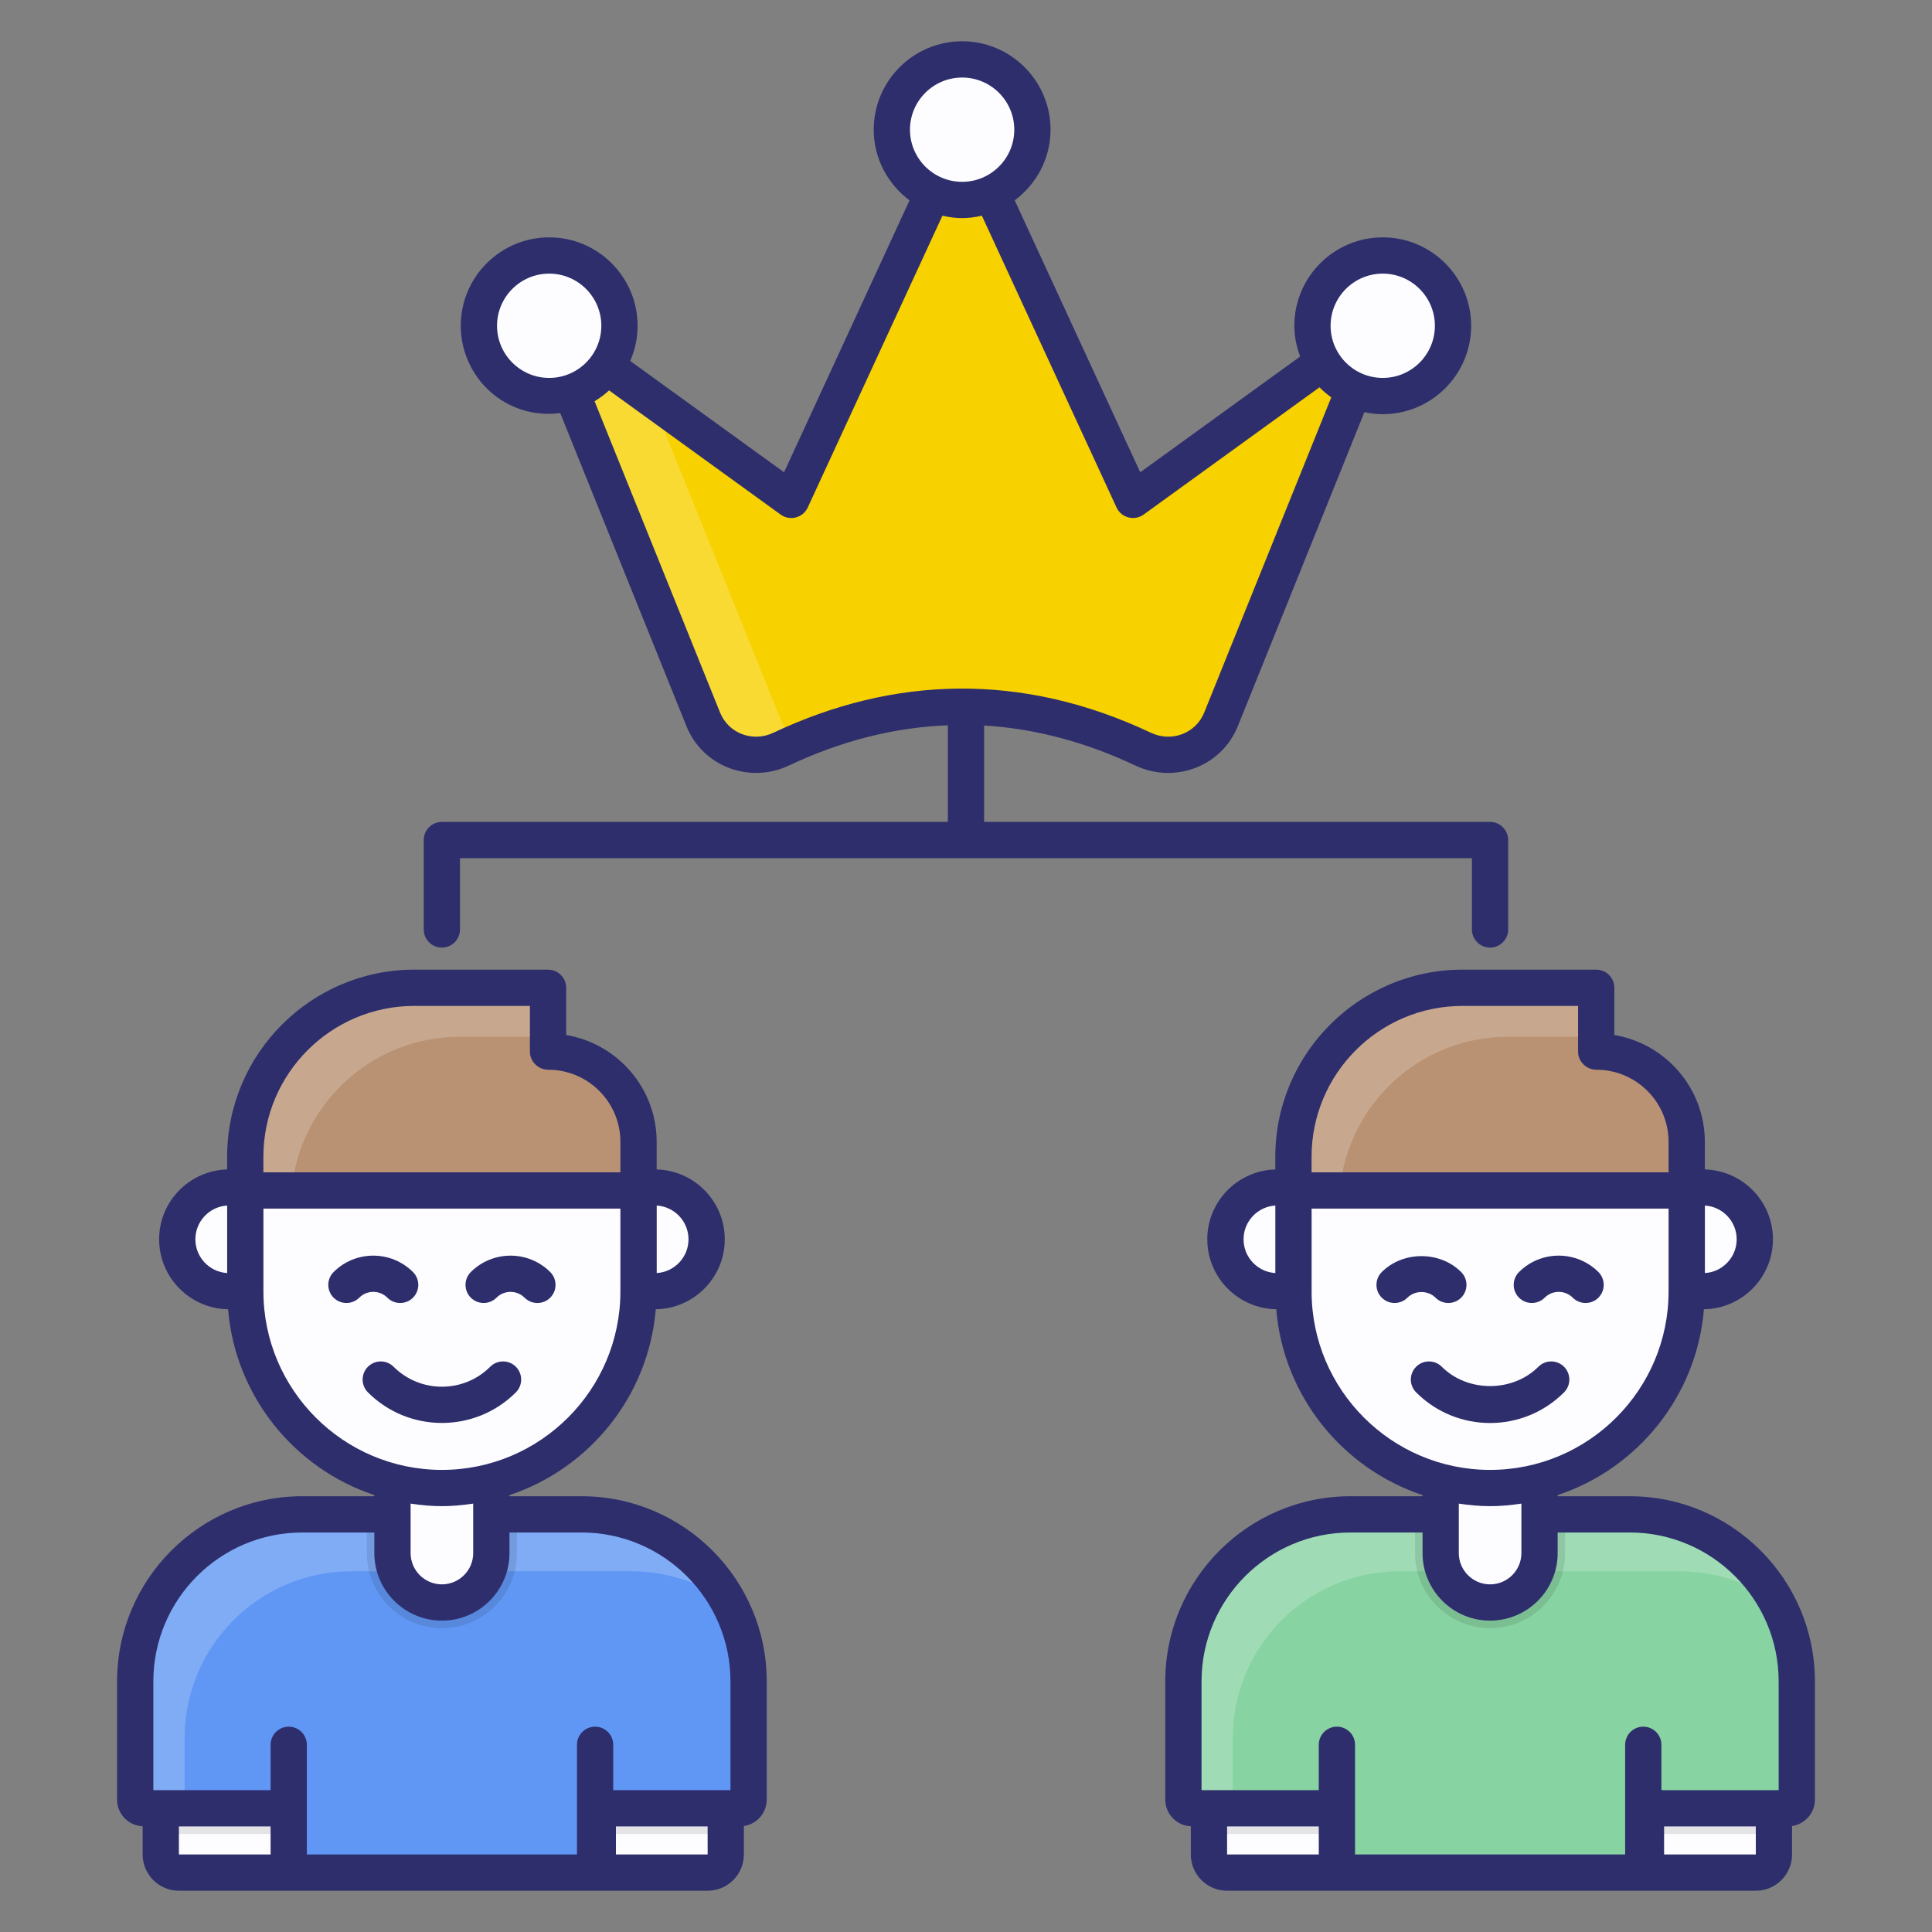 <svg enable-background="new 0 0 512 512" viewBox="0 0 512 512" xmlns="http://www.w3.org/2000/svg"><rect x="0" y="0" width="512" height="512" fill="#808080" stroke="none"/><g id="_x34_9_Tournament"><g><path d="m198.392 445.58v31.339c0 1.263-1.035 2.298-2.298 2.298h-157.959c-1.263 0-2.323-1.035-2.323-2.298v-31.339c0-24.42 19.824-44.244 44.294-44.244h74.017c15.404 0 28.965 7.854 36.87 19.773 4.697 7.021 7.399 15.431 7.399 24.471z" fill="#6097f4"/><path d="m193.233 424.844c-7.293-5.3-16.284-8.448-26.023-8.448h-74.017c-24.461 0-44.278 19.818-44.278 44.278v18.549h-10.781c-1.268 0-2.31-1.042-2.31-2.31v-31.323c0-24.438 19.818-44.256 44.279-44.256h74.016c16.964 0 31.685 9.513 39.114 23.51z" fill="#fff" opacity=".2"/><path d="m76.52 462.399h81.189v33.865h-81.189z" fill="#6097f4"/><path d="m76.524 479.224v17.032h-29.127c-2.65 0-4.802-2.152-4.802-4.802v-12.23z" fill="#fdfdff"/><path d="m136.996 401.334v10.237c0 10.985-8.924 19.908-19.886 19.908s-19.886-8.924-19.886-19.908v-10.237z" opacity=".1"/><path d="m130.21 386.365v25.214c0 7.235-5.865 13.1-13.1 13.1-7.235 0-13.1-5.865-13.1-13.1v-25.214z" fill="#fdfdff"/><path d="m42.596 479.224h33.928v6.795h-33.928z" opacity=".1"/><path d="m158.411 479.224v17.032h29.126c2.65 0 4.802-2.152 4.802-4.802v-12.23z" fill="#fdfdff"/><path d="m158.411 479.224h33.928v6.795h-33.928z" opacity=".1"/><path d="m169.228 315.496v26.744c0 28.775-23.343 52.118-52.118 52.118-14.388 0-27.405-5.848-36.85-15.268s-15.268-22.462-15.268-36.85v-26.744z" fill="#fdfdff"/><path d="m169.209 302.605v12.876h-104.217v-8.91c0-24.747 20.061-44.808 44.808-44.808h35.434v16.919h.077c13.185 0 23.898 10.738 23.898 23.923z" fill="#b99273"/><path d="m109.802 261.763h35.434v12.979h-23.357c-23.383 0-42.542 17.897-44.602 40.739h-12.283v-8.91c0-24.747 20.06-44.808 44.808-44.808z" fill="#fff" opacity=".2"/><path d="m169.232 314.663h4.27c7.601 0 13.763 6.162 13.763 13.763 0 7.601-6.162 13.763-13.763 13.763h-4.27" fill="#fdfdff"/><path d="m65.003 314.663h-4.27c-7.601 0-13.763 6.162-13.763 13.763 0 7.601 6.162 13.763 13.763 13.763h4.27" fill="#fdfdff"/><path d="m476.171 445.58v31.339c0 1.263-1.035 2.298-2.298 2.298h-157.959c-1.263 0-2.323-1.035-2.323-2.298v-31.339c0-24.42 19.824-44.244 44.294-44.244h74.017c15.404 0 28.965 7.854 36.87 19.773 4.697 7.021 7.399 15.431 7.399 24.471z" fill="#87d3a2"/><path d="m471.012 424.844c-7.293-5.3-16.284-8.448-26.023-8.448h-74.016c-24.461 0-44.278 19.818-44.278 44.278v18.549h-10.781c-1.268 0-2.31-1.042-2.31-2.31v-31.323c0-24.438 19.818-44.256 44.279-44.256h74.016c16.962 0 31.684 9.513 39.113 23.51z" fill="#fff" opacity=".2"/><path d="m354.299 462.399h81.189v33.865h-81.189z" fill="#87d3a2"/><path d="m354.302 479.224v17.032h-29.126c-2.65 0-4.802-2.152-4.802-4.802v-12.23z" fill="#fdfdff"/><path d="m414.775 401.334v10.237c0 10.985-8.924 19.908-19.886 19.908s-19.886-8.924-19.886-19.908v-10.237z" opacity=".1"/><path d="m407.989 386.365v25.214c0 7.235-5.865 13.1-13.1 13.1-7.235 0-13.1-5.865-13.1-13.1v-25.214z" fill="#fdfdff"/><path d="m320.374 479.224h33.928v6.795h-33.928z" opacity=".1"/><path d="m436.19 479.224v17.032h29.126c2.65 0 4.802-2.152 4.802-4.802v-12.23z" fill="#fdfdff"/><path d="m436.19 479.224h33.928v6.795h-33.928z" opacity=".1"/><path d="m447.006 315.496v26.744c0 28.775-23.343 52.118-52.118 52.118-14.388 0-27.405-5.848-36.85-15.268s-15.268-22.462-15.268-36.85v-26.744z" fill="#fdfdff"/><path d="m446.987 302.605v12.876h-104.216v-8.91c0-24.747 20.061-44.808 44.808-44.808h35.434v16.919h.077c13.185 0 23.897 10.738 23.897 23.923z" fill="#b99273"/><path d="m387.58 261.763h35.434v12.979h-23.357c-23.383 0-42.542 17.897-44.602 40.739h-12.284v-8.91c.001-24.747 20.062-44.808 44.809-44.808z" fill="#fff" opacity=".2"/><path d="m447.01 314.663h4.27c7.601 0 13.763 6.162 13.763 13.763 0 7.601-6.162 13.763-13.763 13.763h-4.27" fill="#fdfdff"/><path d="m342.782 314.663h-4.27c-7.601 0-13.763 6.162-13.763 13.763 0 7.601 6.162 13.763 13.763 13.763h4.27" fill="#fdfdff"/><path d="m323.587 190.624 42.703-105.944-66.034 47.796-45.281-98.108-45.281 98.108-66.034-47.796 42.703 105.943c3.271 8.116 12.692 11.657 20.606 7.922 32.004-15.105 64.009-15.105 96.013 0 7.913 3.736 17.334.195 20.605-7.921z" fill="#f7d100"/><path d="m206.886 190.631c1.012 2.437 2.529 4.461 4.461 5.978-1.426.598-2.897 1.242-4.369 1.932-7.91 3.725-17.337.184-20.602-7.91l-42.722-105.953 28.972 20.97z" fill="#fff" opacity=".2"/><circle cx="145.54" cy="86.333" fill="#fdfdff" r="18.625"/><circle cx="366.443" cy="86.333" fill="#fdfdff" r="18.625"/><circle cx="254.975" cy="34.369" fill="#fdfdff" r="18.625"/><g fill="#2e2e6d"><path d="m154.122 396.517h-19.108v-.297c21.189-7.047 36.86-26.212 38.77-49.252 10.107-.155 18.287-8.397 18.287-18.54 0-10.061-8.054-18.233-18.048-18.516v-7.308c0-14.204-10.371-26.034-23.984-28.32v-12.51c0-2.656-2.149-4.805-4.805-4.805h-35.438c-27.353 0-49.605 22.252-49.605 49.605v3.34c-9.983.296-18.024 8.461-18.024 18.513 0 10.138 8.173 18.377 18.273 18.539 1.909 23.039 17.578 42.203 38.765 49.253v.298h-19.104c-27.062 0-49.075 22.013-49.075 49.075v31.328c0 3.801 3.013 6.891 6.776 7.067v7.471c0 5.298 4.308 9.606 9.601 9.606h140.13c5.293 0 9.601-4.308 9.601-9.606v-7.543c3.418-.509 6.058-3.437 6.058-6.994v-31.328c0-27.063-22.013-49.076-49.07-49.076zm19.915-77.033c4.693.282 8.423 4.186 8.423 8.944s-3.731 8.663-8.423 8.944zm-113.837 17.888c-4.693-.282-8.423-4.186-8.423-8.944s3.731-8.662 8.423-8.944zm9.601-30.798c0-22.055 17.94-39.995 39.995-39.995h30.633v12.112c0 2.656 2.215 4.805 4.871 4.805 10.54 0 19.113 8.573 19.113 19.108v8.076h-94.612zm.009 35.664v-.047-21.9h94.602v21.947c0 26.081-21.22 47.301-47.301 47.301s-47.301-21.22-47.301-47.301zm55.593 56.237v13.105c0 4.571-3.721 8.292-8.292 8.292-4.575 0-8.296-3.721-8.296-8.292v-13.106c6.099.897 10.478.9 16.588.001zm-53.692 92.977-24.298.005v-7.438h24.298zm91.514 0v-7.433h24.303l.005 7.433zm30.357-17.043c-.875 0-31.651 0-31.07 0v-12.018c0-2.656-2.149-4.805-4.805-4.805s-4.805 2.149-4.805 4.805v29.061h-71.581c0-.928 0-29.88 0-29.061 0-2.656-2.149-4.805-4.805-4.805s-4.805 2.149-4.805 4.805v12.018c-.593 0-31.608 0-31.074 0v-28.817c0-21.759 17.705-39.465 39.465-39.465h19.103v5.453c0 9.873 8.034 17.902 17.907 17.902s17.902-8.029 17.902-17.902v-5.453h19.108c21.759 0 39.46 17.705 39.46 39.465z"/><path d="m131.569 343.904c2.06-2.06 5.396-2.051 7.447 0 1.88 1.871 4.922 1.872 6.8-.005 1.872-1.877 1.872-4.923-.005-6.8-5.8-5.791-15.237-5.781-21.037 0-1.877 1.877-1.877 4.923-.005 6.8 1.878 1.877 4.923 1.872 6.8.005z"/><path d="m102.649 343.899c1.877 1.877 4.918 1.877 6.795 0s1.877-4.918 0-6.795c-5.805-5.8-15.241-5.791-21.037 0-1.877 1.877-1.877 4.918 0 6.795s4.918 1.877 6.795 0c2.06-2.06 5.396-2.051 7.447 0z"/><path d="m136.708 362.2c-1.877-1.877-4.918-1.877-6.795 0-7.053 7.058-18.545 7.058-25.607 0-1.877-1.877-4.918-1.877-6.795 0s-1.877 4.918 0 6.795c10.79 10.799 28.395 10.812 39.197 0 1.877-1.877 1.877-4.918 0-6.795z"/><path d="m431.899 396.517h-19.103v-.298c21.187-7.049 36.856-26.213 38.765-49.251 10.107-.155 18.287-8.397 18.287-18.54 0-10.061-8.054-18.233-18.048-18.516v-7.308c0-14.204-10.366-26.034-23.984-28.32v-12.51c0-2.656-2.149-4.805-4.805-4.805h-35.438c-27.353 0-49.605 22.252-49.605 49.605v3.34c-9.983.296-18.024 8.461-18.024 18.513 0 10.138 8.173 18.377 18.273 18.539 1.909 23.041 17.58 42.206 38.77 49.254v.297h-19.108c-27.057 0-49.07 22.013-49.07 49.075v31.328c0 3.801 3.013 6.891 6.771 7.067v7.471c0 5.298 4.308 9.606 9.601 9.606h140.13c5.293 0 9.601-4.308 9.601-9.606v-7.543c3.422-.509 6.063-3.437 6.063-6.994v-31.328c-.001-27.063-22.014-49.076-49.076-49.076zm19.915-77.033c4.693.282 8.423 4.186 8.423 8.944s-3.731 8.663-8.423 8.944zm-113.837 17.888c-4.693-.282-8.423-4.186-8.423-8.944s3.731-8.662 8.423-8.944zm9.601-30.798c0-22.055 17.94-39.995 39.995-39.995h30.633v12.112c0 2.656 2.22 4.805 4.876 4.805 10.535 0 19.108 8.573 19.108 19.108v8.076h-94.612zm.009 35.664v-.047-21.9h94.602v21.947c0 26.081-21.22 47.301-47.301 47.301s-47.301-21.22-47.301-47.301zm55.598 56.236v13.106c0 4.571-3.721 8.292-8.296 8.292-4.571 0-8.292-3.721-8.292-8.292v-13.105c2.714.399 5.468.675 8.292.675 2.824-.001 5.58-.276 8.296-.676zm-53.697 92.978-24.298.005v-7.438h24.298zm91.514 0v-7.433h24.303l.005 7.433zm30.361-17.043c-.875 0-31.662 0-31.074 0v-12.018c0-2.656-2.149-4.805-4.805-4.805s-4.805 2.149-4.805 4.805v29.061h-71.581c0-.928 0-29.88 0-29.061 0-2.656-2.149-4.805-4.805-4.805s-4.805 2.149-4.805 4.805v12.018c-.593 0-31.603 0-31.07 0v-28.817c0-21.759 17.7-39.465 39.46-39.465h19.108v5.453c0 9.873 8.029 17.902 17.902 17.902s17.907-8.029 17.907-17.902v-5.453h19.103c21.759 0 39.465 17.705 39.465 39.465z"/><path d="m409.351 343.899c2.06-2.051 5.396-2.046 7.447.005 1.877 1.868 4.923 1.872 6.8-.005 1.872-1.877 1.872-4.923-.005-6.8-5.809-5.791-15.237-5.795-21.037.005-1.877 1.877-1.877 4.918 0 6.795s4.918 1.877 6.795 0z"/><path d="m380.421 343.899c1.877 1.877 4.923 1.872 6.8.005 1.877-1.877 1.877-4.923.005-6.8-5.622-5.622-15.42-5.622-21.042 0-1.877 1.877-1.877 4.918 0 6.795s4.918 1.877 6.795 0c1.99-1.99 5.462-1.99 7.442 0z"/><path d="m414.485 368.995c1.877-1.877 1.877-4.918 0-6.795s-4.918-1.877-6.795 0c-6.832 6.832-18.77 6.832-25.603 0-1.877-1.877-4.918-1.877-6.795 0s-1.877 4.918 0 6.795c10.817 10.826 28.375 10.827 39.193 0z"/><path d="m278.405 34.367c0-12.919-10.511-23.43-23.43-23.43s-23.43 10.511-23.43 23.43c0 7.681 3.766 14.45 9.495 18.726l-33.258 72.066-40.769-29.509c1.246-2.86 1.956-6.004 1.956-9.317 0-12.919-10.511-23.43-23.43-23.43s-23.43 10.511-23.43 23.43c0 13.497 11.653 25 26.361 23.133l33.437 82.957c4.364 10.815 16.848 15.32 27.114 10.469 13.993-6.607 28.077-10.141 42.167-10.683v25.61h-134.086c-2.656 0-4.805 2.149-4.805 4.805v23.693c0 2.656 2.149 4.805 4.805 4.805s4.805-2.149 4.805-4.805v-18.888h268.167v18.888c0 2.656 2.149 4.805 4.805 4.805s4.805-2.149 4.805-4.805v-23.693c0-2.656-2.149-4.805-4.805-4.805h-134.081v-25.546c13.411.796 26.812 4.335 40.131 10.619 10.298 4.865 22.756.328 27.118-10.469l33.528-83.184c1.572.334 3.196.524 4.867.524 12.919 0 23.43-10.511 23.43-23.43s-10.511-23.43-23.43-23.43-23.43 10.511-23.43 23.43c0 2.875.592 5.6 1.544 8.147l-42.384 30.679-33.262-72.067c5.728-4.275 9.495-11.044 9.495-18.725zm-23.43-13.819c7.621 0 13.82 6.199 13.82 13.82s-6.199 13.82-13.82 13.82-13.82-6.199-13.82-13.82 6.199-13.82 13.82-13.82zm-109.436 79.605c-7.621 0-13.82-6.199-13.82-13.82s6.199-13.82 13.82-13.82 13.82 6.199 13.82 13.82-6.199 13.82-13.82 13.82zm220.903-27.64c7.621 0 13.82 6.199 13.82 13.82s-6.199 13.82-13.82 13.82-13.82-6.199-13.82-13.82 6.199-13.82 13.82-13.82zm-70.548 61.975c1.303 2.807 4.791 3.606 7.18 1.882l46.601-33.729c.956.982 2.012 1.856 3.126 2.661l-33.669 83.527c-2.221 5.504-8.618 7.951-14.101 5.373-34.295-16.194-68.217-15.051-100.111 0-5.506 2.589-11.883.113-14.096-5.373l-33.253-82.496c1.379-.833 2.667-1.783 3.842-2.872l45.47 32.91c2.457 1.784 5.911.853 7.18-1.882l35.688-77.327c3.687.846 6.761.847 10.454 0z"/></g></g></g><g id="Layer_1"/></svg>